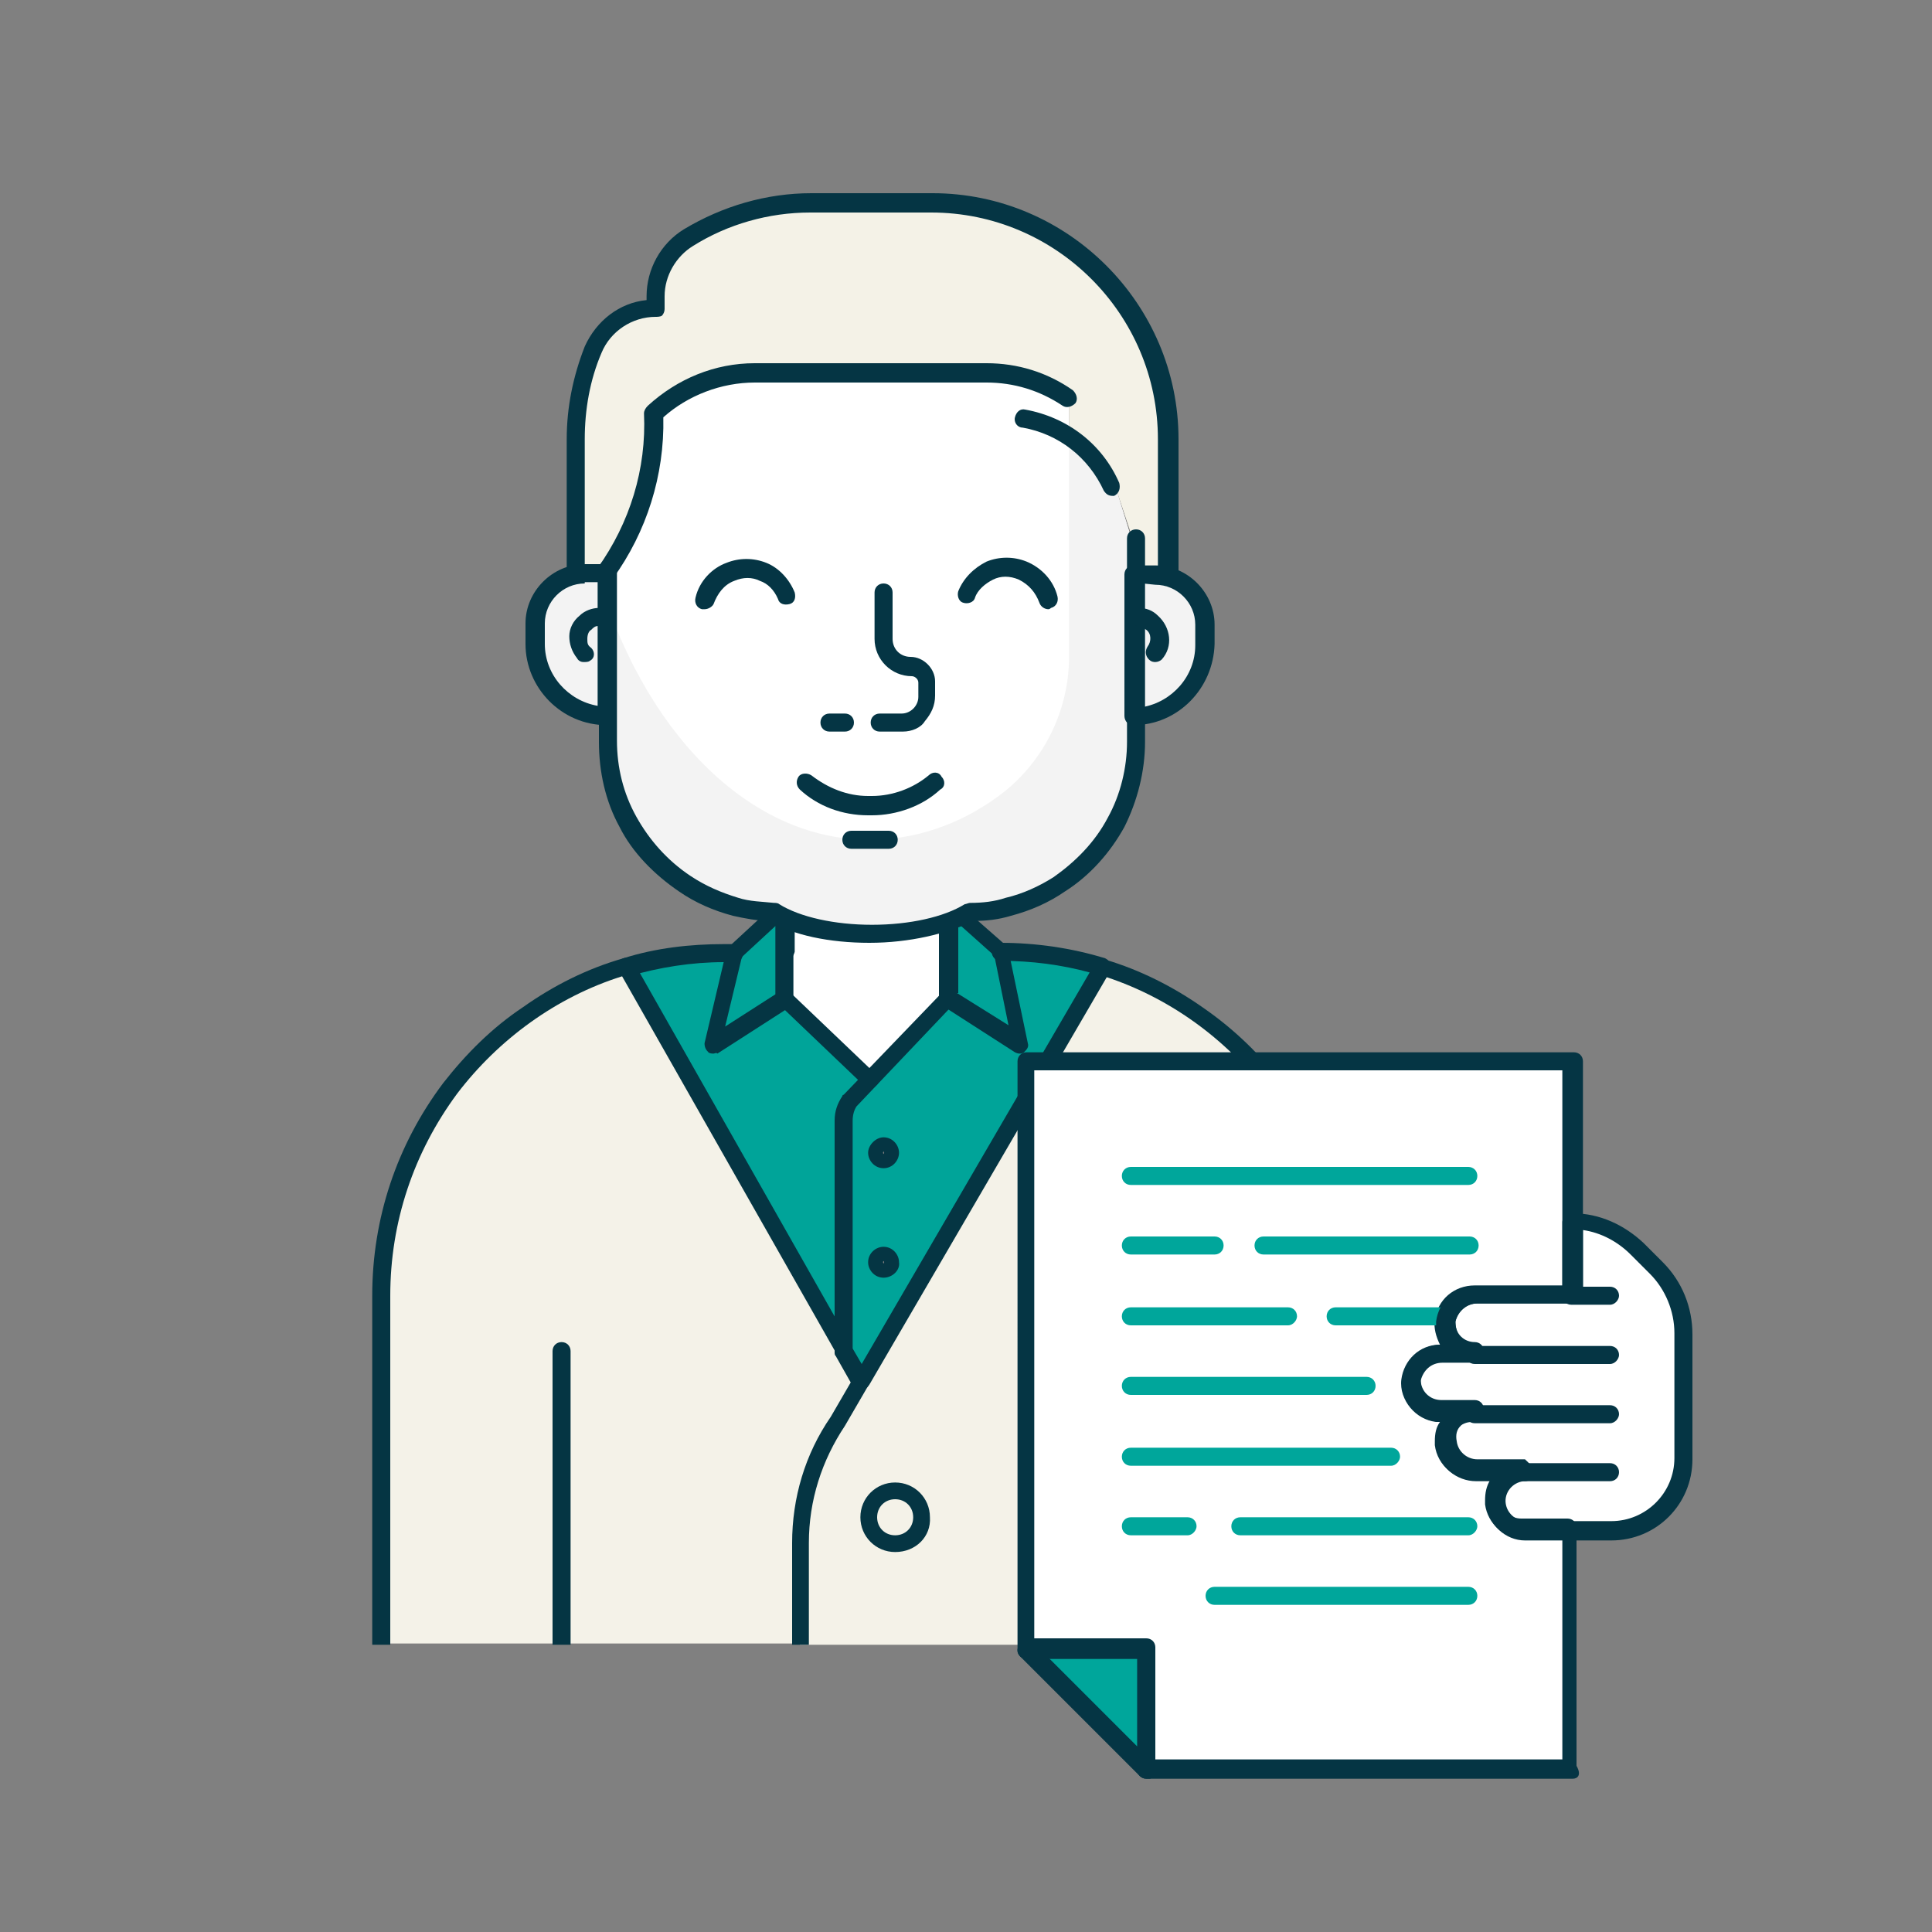 <?xml version="1.0" encoding="utf-8"?>
<!-- Generator: Adobe Illustrator 24.2.2, SVG Export Plug-In . SVG Version: 6.00 Build 0)  -->
<svg version="1.1" id="Layer_1" xmlns="http://www.w3.org/2000/svg" xmlns:xlink="http://www.w3.org/1999/xlink" x="0px" y="0px"
	 viewBox="0 0 150 150" style="enable-background:new 0 0 150 150;" xml:space="preserve">
<rect x="0" y="0" width="150" height="150" fill="#808080" stroke="none"/>
<style type="text/css">
	.st0{fill:#FFFFFF;}
	.st1{fill:#F4F2E8;}
	.st2{fill:#00A499;}
	.st3{fill:#053543;}
	.st4{fill:#00A69B;}
	.st5{fill:#053544;}
	.st6{fill:#F4F2E7;}
	.st7{fill:#F3F3F3;}
</style>
<g>
	<g>
		<g>
			<path class="st0" d="M61,73.9v-3.6l0.1-0.2c3.5,0.9,7.2,1.1,11.1,0.4h0c0.5-0.1,1-0.2,1.6-0.3l0,0.1v3.6h0v3.6l-6.1,6.3l-6.6-6.3
				L61,73.9L61,73.9z"/>
		</g>
		<g>
			<path class="st1" d="M104.3,127.7v-27.1c0-12-7.9-22.1-18.8-25.5l-18.7,32.1l-1.8,3.1c-1.9,2.8-2.9,6.1-2.9,9.5v7.9H104.3z
				 M69.5,115.7c1.2,0,2.1,0.9,2.1,2.1s-0.9,2.1-2.1,2.1c-1.2,0-2.1-0.9-2.1-2.1S68.4,115.7,69.5,115.7z"/>
		</g>
		<g>
			<path class="st2" d="M85.6,75.1l-18.7,32.1l-1.3-2.3V87c0-0.5,0.2-1,0.5-1.5l1.6-1.7l6.1-6.3l5.6,3.6l-1.5-7.2
				C80.5,73.9,83.1,74.3,85.6,75.1z M69.2,89.4c0-0.3-0.3-0.6-0.6-0.6c-0.3,0-0.6,0.3-0.6,0.6c0,0.3,0.3,0.6,0.6,0.6
				C68.9,90,69.2,89.8,69.2,89.4z M69.2,97.9c0-0.3-0.3-0.6-0.6-0.6c-0.3,0-0.6,0.3-0.6,0.6s0.3,0.6,0.6,0.6
				C68.9,98.5,69.2,98.3,69.2,97.9z"/>
		</g>
		<g>
			<polygon class="st2" points="77.7,73.9 79.2,81.1 73.6,77.5 73.6,73.9 73.6,70.3 			"/>
		</g>
		<g>
			<circle class="st1" cx="69.5" cy="117.8" r="2.1"/>
		</g>
		<g>
			<path class="st2" d="M67.6,83.9L66,85.5c-0.3,0.4-0.5,1-0.5,1.5v17.9L48.6,75c2.4-0.7,5-1.1,7.6-1.1H57l-1.7,7.2l5.6-3.6
				L67.6,83.9z"/>
		</g>
		<g>
			<path class="st1" d="M62.1,127.7v-7.9c0-3.4,1-6.7,2.9-9.5l1.8-3.1l-1.3-2.3L48.6,75c-11,3.3-19,13.5-19,25.5v27.1H62.1z"/>
		</g>
		<g>
			<polygon class="st2" points="60.9,73.9 60.9,77.5 55.4,81.1 57,73.9 60.9,70.3 			"/>
		</g>
		<g>
			<path class="st3" d="M61,74.6L61,74.6c-0.4,0-0.7-0.3-0.7-0.7c0,0,0-0.1,0-0.1v-3.5c0-0.4,0.3-0.7,0.7-0.7s0.7,0.3,0.7,0.7v3.6
				C61.6,74.3,61.3,74.6,61,74.6z"/>
		</g>
		<g>
			<path class="st3" d="M48.6,75.7c-0.3,0-0.5-0.2-0.6-0.5c-0.1-0.4,0.1-0.7,0.4-0.8c2.5-0.8,5.2-1.1,7.8-1.1H57
				c0.4,0,0.7,0.3,0.7,0.7c0,0.4-0.3,0.7-0.7,0.7h-0.8c-2.5,0-5,0.4-7.4,1.1C48.7,75.7,48.7,75.7,48.6,75.7z"/>
		</g>
		<g>
			<path class="st3" d="M73.6,74.6L73.6,74.6c-0.4,0-0.7-0.3-0.7-0.7v-3.6c0-0.4,0.3-0.7,0.7-0.7s0.7,0.3,0.7,0.7v3.5
				c0,0,0,0.1,0,0.1C74.3,74.3,74,74.6,73.6,74.6z"/>
		</g>
		<g>
			<path class="st3" d="M85.4,75.7c5.2,1.6,9.8,4.9,13.1,9.3c3.4,4.5,5.2,9.9,5.2,15.6v27.1h1.3v-27.1c0-5.9-1.9-11.6-5.4-16.4
				c-1.7-2.3-3.8-4.3-6.1-5.9c-2.4-1.7-5-3-7.7-3.8c-0.3-0.1-0.7,0.1-0.8,0.4C84.8,75.3,85,75.6,85.4,75.7z"/>
		</g>
		<g>
			<path class="st3" d="M61.5,119.8v7.9h1.3v-7.9c0-3.3,1-6.4,2.8-9.1c0,0,0,0,0,0l1.8-3.1c0.2-0.3,0.1-0.7-0.2-0.9
				c-0.3-0.2-0.7-0.1-0.9,0.2l-1.8,3.1C62.5,112.9,61.5,116.3,61.5,119.8z"/>
			<path class="st3" d="M30.3,127.7v-27.1c0-5.7,1.8-11.1,5.2-15.7c3.2-4.2,7.7-7.5,12.8-9.1L65,105.2c0.2,0.3,0.6,0.4,0.9,0.2
				c0.3-0.2,0.4-0.6,0.2-0.9L49.2,74.7c-0.2-0.3-0.5-0.4-0.8-0.3c-2.8,0.8-5.4,2.1-7.8,3.8c-2.4,1.6-4.4,3.6-6.2,5.9
				c-3.6,4.8-5.5,10.5-5.5,16.5v27.1H30.3z"/>
		</g>
		<g>
			<path class="st3" d="M66.8,107.9C66.8,107.9,66.8,107.9,66.8,107.9c-0.2,0-0.5-0.1-0.6-0.3l-1.3-2.3c-0.1-0.1-0.1-0.2-0.1-0.3V87
				c0-0.7,0.2-1.3,0.6-1.9c0,0,0-0.1,0.1-0.1l7.7-8c0.3-0.3,0.7-0.3,0.9,0c0.3,0.3,0.3,0.7,0,0.9l-7.6,8c-0.2,0.3-0.3,0.7-0.3,1.1
				v17.7l0.7,1.2l17.7-30.4c-2.2-0.6-4.5-0.9-6.9-0.9c-0.4,0-0.7-0.3-0.7-0.7c0-0.4,0.3-0.7,0.7-0.7c0,0,0,0,0,0
				c2.7,0,5.5,0.4,8.1,1.2c0.2,0.1,0.3,0.2,0.4,0.4c0.1,0.2,0.1,0.4,0,0.6l-18.7,32.1C67.3,107.8,67.1,107.9,66.8,107.9z"/>
		</g>
		<g>
			<path class="st3" d="M85.6,75.8c-0.2,0-0.3-0.1-0.5-0.2c-0.3-0.3-0.3-0.7,0-0.9c0.3-0.3,0.7-0.3,0.9,0c0.3,0.3,0.3,0.7,0,0.9l0,0
				C85.9,75.7,85.7,75.8,85.6,75.8z"/>
		</g>
		<g>
			<path class="st3" d="M67.6,84.5c-0.2,0-0.3-0.1-0.5-0.2L60.5,78c-0.3-0.3-0.3-0.7,0-0.9c0.3-0.3,0.7-0.3,0.9,0l6.6,6.3
				c0.3,0.3,0.3,0.7,0,0.9C67.9,84.4,67.7,84.5,67.6,84.5z"/>
		</g>
		<g>
			<path class="st3" d="M69.5,120.5c-1.5,0-2.7-1.2-2.7-2.7c0-1.5,1.2-2.7,2.7-2.7c1.5,0,2.7,1.2,2.7,2.7
				C72.3,119.3,71.1,120.5,69.5,120.5z M69.5,116.4c-0.8,0-1.4,0.6-1.4,1.4s0.6,1.4,1.4,1.4c0.8,0,1.4-0.6,1.4-1.4
				S70.3,116.4,69.5,116.4z"/>
		</g>
		<g>
			<path class="st3" d="M55.4,81.8c-0.1,0-0.3,0-0.4-0.1c-0.2-0.2-0.3-0.4-0.3-0.7l1.7-7.2c0-0.1,0.1-0.2,0.2-0.3l3.9-3.6
				c0.2-0.2,0.5-0.2,0.7-0.1c0.2,0.1,0.4,0.3,0.4,0.6v7.2c0,0.2-0.1,0.4-0.3,0.6l-5.6,3.6C55.6,81.7,55.5,81.8,55.4,81.8z
				 M57.6,74.3l-1.3,5.4l3.9-2.5v-5.3L57.6,74.3z"/>
		</g>
		<g>
			<path class="st3" d="M79.2,81.8c-0.1,0-0.2,0-0.4-0.1l-5.6-3.6c-0.2-0.1-0.3-0.3-0.3-0.6v-7.2c0-0.3,0.2-0.5,0.4-0.6
				c0.2-0.1,0.5-0.1,0.7,0.1l4.1,3.6c0.1,0.1,0.2,0.2,0.2,0.4l1.5,7.2c0.1,0.3-0.1,0.5-0.3,0.7C79.5,81.7,79.4,81.8,79.2,81.8z
				 M74.3,77.1l4,2.5l-1.1-5.4l-2.8-2.5V77.1z"/>
		</g>
		<g>
			<path class="st3" d="M68.6,90.7c-0.7,0-1.2-0.6-1.2-1.2s0.6-1.2,1.2-1.2c0.7,0,1.2,0.6,1.2,1.2S69.3,90.7,68.6,90.7z M68.6,89.4
				C68.6,89.4,68.5,89.4,68.6,89.4c-0.1,0.1,0,0.2,0,0.2S68.7,89.5,68.6,89.4C68.7,89.4,68.7,89.4,68.6,89.4z"/>
		</g>
		<g>
			<path class="st3" d="M68.6,99.2c-0.7,0-1.2-0.6-1.2-1.2c0-0.7,0.6-1.2,1.2-1.2c0.7,0,1.2,0.6,1.2,1.2
				C69.9,98.6,69.3,99.2,68.6,99.2z M68.6,97.9C68.6,97.9,68.5,97.9,68.6,97.9c-0.1,0.1,0,0.2,0,0.2S68.7,98,68.6,97.9
				C68.7,97.9,68.7,97.9,68.6,97.9z"/>
		</g>
		<g>
			<path class="st3" d="M44.3,127.7v-22.8c0-0.4-0.3-0.7-0.7-0.7s-0.7,0.3-0.7,0.7v22.8H44.3z"/>
		</g>
		<g>
			<path class="st3" d="M91.2,127.7v-22.8c0-0.4-0.3-0.7-0.7-0.7c-0.4,0-0.7,0.3-0.7,0.7v22.8H91.2z"/>
		</g>
	</g>
	<path class="st0" d="M112.2,102.6c-0.1,1.3,0.8,2.4,2,2.6c0.1,0,0.2,0,0.3,0h-2.4c-1.2,0-2.2,0.9-2.3,2.1c-0.1,1.3,0.8,2.3,2.1,2.5
		c0.1,0,0.1,0,0.3,0h2.6c-1.3,0-2.3,1-2.3,2.3c0,0.1,0,0.1,0,0.3c0.1,1.2,1.2,2.1,2.3,2.1h3.7c-1.3,0-2.3,1-2.3,2.3
		c0,0.1,0,0.1,0,0.3c0.1,1.2,1.2,2.1,2.3,2.1h3.6v18.5H89V128h-9.3V82.4h42.5v18.1h-7.5C113.4,100.6,112.4,101.4,112.2,102.6z"/>
	<polygon class="st4" points="89,128 89,137.3 79.6,128 	"/>
	<path class="st0" d="M130.6,103.6v9.7c0,3.1-2.5,5.6-5.6,5.6h-6.6c-1.2,0-2.2-0.9-2.3-2.1c-0.1-1.3,0.8-2.3,2.1-2.5
		c0.1,0,0.1,0,0.3,0h-3.7c-1.2,0-2.2-0.9-2.3-2.1c-0.1-1.3,0.8-2.3,2-2.5c0.1,0,0.1,0,0.3,0H112c-1.3,0-2.3-1-2.3-2.3
		c0-0.1,0-0.1,0-0.3c0.1-1.2,1.2-2.1,2.3-2.1h2.4c-1.3,0-2.3-1-2.3-2.3c0-0.1,0-0.1,0-0.3c0.1-1.2,1.2-2.1,2.3-2.1h7.5v-5.8
		c1.9,0,3.6,0.8,5,2.1l1.5,1.5C129.9,99.8,130.6,101.6,130.6,103.6z"/>
	<path class="st5" d="M89.7,136.6h31.6v-17.1h-2.9c-1.6,0-2.9-1.2-3.1-2.7c0-0.1,0-0.3,0-0.3c0-0.6,0.1-1.1,0.4-1.6h-1.2
		c-1.5,0-2.9-1.1-3.1-2.7c0-0.1,0-0.3,0-0.3c0-0.6,0.1-1.1,0.4-1.5c-0.1,0-0.2,0-0.3,0c-0.8-0.1-1.5-0.5-2-1.1
		c-0.5-0.6-0.8-1.4-0.7-2.2c0.2-1.5,1.4-2.7,3-2.7c-0.3-0.6-0.5-1.3-0.4-1.9c0.2-1.6,1.5-2.7,3.1-2.7h6.8V83.1h-41v44.1H89
		c0.4,0,0.7,0.3,0.7,0.7L89.7,136.6L89.7,136.6z M122.1,138.1H89c-0.4,0-0.7-0.3-0.7-0.7v-8.6h-8.6c-0.4,0-0.7-0.3-0.7-0.7V82.4
		c0-0.4,0.3-0.7,0.7-0.7h42.5c0.4,0,0.7,0.3,0.7,0.7v18.1c0,0.4-0.3,0.7-0.7,0.7h-7.5c-0.8,0-1.5,0.6-1.7,1.4c0,0.4,0.1,0.8,0.3,1.2
		c0.3,0.3,0.6,0.5,1,0.6c0,0,0.1,0,0.2,0c0.4,0,0.7,0.3,0.7,0.7c0,0.4-0.3,0.7-0.7,0.7H112c-0.9,0-1.5,0.6-1.7,1.4
		c0,0.4,0.1,0.8,0.3,1.2c0.3,0.3,0.6,0.5,1,0.6c0,0,0.1,0,0.1,0h2.6c0.4,0,0.7,0.3,0.7,0.7c0,0.4-0.3,0.7-0.7,0.7
		c-0.9,0-1.5,0.7-1.5,1.5c0,0,0,0.1,0,0.1c0.1,0.8,0.8,1.4,1.6,1.4h3.7c0.4,0,0.7,0.3,0.7,0.7c0,0.4-0.3,0.7-0.7,0.7
		c-0.4,0-0.8,0.1-1.1,0.5c-0.3,0.3-0.5,0.7-0.5,1.1c0,0,0,0.1,0,0.1c0.1,0.8,0.8,1.4,1.6,1.4h3.6c0.4,0,0.7,0.3,0.7,0.7v18.5
		C122.8,137.8,122.5,138.1,122.1,138.1z"/>
	<path class="st5" d="M81.4,128.7l6.9,6.9v-6.9H81.4z M89,138.1c-0.2,0-0.4-0.1-0.5-0.2l-9.3-9.3c-0.2-0.2-0.3-0.5-0.1-0.8
		c0.1-0.3,0.4-0.4,0.7-0.4H89c0.4,0,0.7,0.3,0.7,0.7v9.3c0,0.3-0.2,0.6-0.4,0.7C89.2,138.1,89.1,138.1,89,138.1z"/>
	<path class="st5" d="M125,101.3h-3c-0.4,0-0.7-0.3-0.7-0.7c0-0.4,0.3-0.7,0.7-0.7h3c0.4,0,0.7,0.3,0.7,0.7
		C125.7,100.9,125.4,101.3,125,101.3z"/>
	<path class="st5" d="M125,105.9h-10.5c-0.4,0-0.7-0.3-0.7-0.7c0-0.4,0.3-0.7,0.7-0.7H125c0.4,0,0.7,0.3,0.7,0.7
		C125.7,105.5,125.4,105.9,125,105.9z"/>
	<path class="st5" d="M125,110.5h-10.5c-0.4,0-0.7-0.3-0.7-0.7c0-0.4,0.3-0.7,0.7-0.7H125c0.4,0,0.7,0.3,0.7,0.7
		C125.7,110.1,125.4,110.5,125,110.5z"/>
	<path class="st5" d="M125,115h-6.7c-0.4,0-0.7-0.3-0.7-0.7c0-0.4,0.3-0.7,0.7-0.7h6.7c0.4,0,0.7,0.3,0.7,0.7
		C125.7,114.7,125.4,115,125,115z"/>
	<path class="st4" d="M114,92H87.8c-0.4,0-0.7-0.3-0.7-0.7c0-0.4,0.3-0.7,0.7-0.7H114c0.4,0,0.7,0.3,0.7,0.7
		C114.7,91.7,114.4,92,114,92z"/>
	<path class="st4" d="M94.3,97.4h-6.5c-0.4,0-0.7-0.3-0.7-0.7c0-0.4,0.3-0.7,0.7-0.7h6.5c0.4,0,0.7,0.3,0.7,0.7
		C95,97.1,94.7,97.4,94.3,97.4z"/>
	<path class="st4" d="M100,102.9H87.8c-0.4,0-0.7-0.3-0.7-0.7c0-0.4,0.3-0.7,0.7-0.7H100c0.4,0,0.7,0.3,0.7,0.7
		C100.7,102.5,100.4,102.9,100,102.9z"/>
	<path class="st4" d="M112.2,102.9h-8.5c-0.4,0-0.7-0.3-0.7-0.7c0-0.4,0.3-0.7,0.7-0.7h8.5c0.4,0,0.7,0.3,0.7,0.7
		C113,102.5,112.6,102.9,112.2,102.9z"/>
	<path class="st4" d="M106.1,108.3H87.8c-0.4,0-0.7-0.3-0.7-0.7s0.3-0.7,0.7-0.7h18.3c0.4,0,0.7,0.3,0.7,0.7
		S106.5,108.3,106.1,108.3z"/>
	<path class="st4" d="M108,113.8H87.8c-0.4,0-0.7-0.3-0.7-0.7c0-0.4,0.3-0.7,0.7-0.7H108c0.4,0,0.7,0.3,0.7,0.7
		C108.7,113.4,108.4,113.8,108,113.8z"/>
	<path class="st4" d="M92.2,119.2h-4.4c-0.4,0-0.7-0.3-0.7-0.7c0-0.4,0.3-0.7,0.7-0.7h4.4c0.4,0,0.7,0.3,0.7,0.7
		C92.9,118.8,92.6,119.2,92.2,119.2z"/>
	<path class="st4" d="M114,119.2H96.3c-0.4,0-0.7-0.3-0.7-0.7c0-0.4,0.3-0.7,0.7-0.7H114c0.4,0,0.7,0.3,0.7,0.7
		C114.7,118.8,114.4,119.2,114,119.2z"/>
	<path class="st4" d="M114,124.6H94.3c-0.4,0-0.7-0.3-0.7-0.7c0-0.4,0.3-0.7,0.7-0.7H114c0.4,0,0.7,0.3,0.7,0.7
		C114.7,124.3,114.4,124.6,114,124.6z"/>
	<path class="st4" d="M114.1,97.4h-16c-0.4,0-0.7-0.3-0.7-0.7c0-0.4,0.3-0.7,0.7-0.7h16c0.4,0,0.7,0.3,0.7,0.7
		C114.8,97.1,114.5,97.4,114.1,97.4z"/>
	<path class="st5" d="M119.1,114.3c0,0.4-0.3,0.7-0.7,0.7c0,0-0.1,0-0.1,0c-0.9,0.1-1.5,0.9-1.4,1.7c0.1,0.8,0.8,1.4,1.6,1.4h6.6
		c2.7,0,4.9-2.2,4.9-4.9v-9.7c0-1.7-0.7-3.4-1.9-4.6l-1.5-1.5c-1-1-2.3-1.7-3.7-1.9v5c0,0.4-0.3,0.7-0.7,0.7h-7.5
		c-0.9,0-1.5,0.6-1.7,1.4c0,0,0,0.1,0,0.1c0,0.9,0.7,1.5,1.5,1.5c0.4,0,0.7,0.3,0.7,0.7c0,0.4-0.3,0.7-0.7,0.7H112
		c-0.9,0-1.5,0.6-1.7,1.4c0,0,0,0.1,0,0.1c0,0.9,0.7,1.6,1.6,1.6h2.6c0.4,0,0.7,0.3,0.7,0.7c0,0.4-0.3,0.7-0.7,0.7c0,0-0.1,0-0.1,0
		c-0.4,0-0.8,0.3-1,0.6c-0.3,0.3-0.4,0.7-0.3,1.2c0.1,0.8,0.8,1.4,1.6,1.4c0,0,0,0,0,0h3.7C118.7,113.6,119.1,113.9,119.1,114.3z
		 M118.4,119.6c-1.5,0-2.8-1.2-3-2.7c0-0.7,0.1-1.3,0.4-1.9h-1.2c-1.5,0-2.9-1.1-3.1-2.7c0-0.7,0.1-1.3,0.4-1.9c-1.6,0-3-1.3-3-3
		c0-0.1,0-0.2,0-0.3c0.2-1.5,1.4-2.7,3-2.7c-0.3-0.4-0.4-1-0.4-1.5c0-0.1,0-0.2,0-0.3c0.2-1.6,1.5-2.7,3.1-2.7h6.7v-5
		c0-0.2,0.1-0.4,0.3-0.5c0.1-0.1,0.3-0.2,0.5-0.2c2.1,0,4,0.9,5.5,2.3l1.5,1.5c1.5,1.5,2.3,3.5,2.3,5.6v9.7c0,3.5-2.8,6.3-6.3,6.3
		h-6.6C118.4,119.6,118.4,119.6,118.4,119.6z"/>
	<path class="st6" d="M49.1,40.8l1.7-5.5V32l3.6-2.3l5.8-0.9l19.3,0.4l3.5,1.5v2.8l3.6,4.3L88,42v2.3h2.7V34.1
		c0-10.2-8.2-18.4-18.4-18.4h-9.5c-3.4,0-6.7,0.9-9.6,2.7c-1.6,1-2.6,2.7-2.6,4.5v1c-2.1,0-4,1.3-4.9,3.2c-0.9,2.2-1.3,4.6-1.3,7
		v10.4l2.8-0.1L49.1,40.8z"/>
	<polygon class="st0" points="87.9,44.5 90.6,44.5 90.6,44.4 87.9,44.4 	"/>
	<path class="st0" d="M89.6,44.5h1v-0.1l-2.7,0V42l-1.3-4.2L83,33.4v-2.7l-3.5-1.5l-19.3-0.4l-5.8,0.9L50.8,32v3.3l-1.7,5.5
		l-1.8,3.6l-2.8,0.1v0.1h1c-2.1,0-3.9,1.7-3.9,3.9V50c0,3.1,2.4,5.6,5.5,5.6v2c0,2.2,0.5,4.3,1.5,6.3c1,1.9,2.6,3.6,4.4,4.8
		c1.2,0.8,2.6,1.4,3.9,1.8c1,0.3,2,0.4,3,0.4c1.6,1,4.4,1.7,7.6,1.7s5.9-0.7,7.6-1.7c1,0,2-0.1,3-0.4c1.4-0.3,2.7-1,3.9-1.8
		c1.8-1.2,3.4-2.9,4.4-4.8c1-1.9,1.6-4.1,1.5-6.3v-2c3.1,0,5.5-2.5,5.5-5.6v-1.6C93.5,46.3,91.8,44.5,89.6,44.5z"/>
	<path class="st0" d="M41.6,50c0,2.2,1.3,4.1,3.2,5c-1.3-1.8-2.3-3.6-3.2-5.7V50L41.6,50z"/>
	<path class="st7" d="M89.6,44.5h1v-0.1l-2.7,0V42l-1.3-4.2L83,33.4v-2.7h0V51c0,4.3-2.1,8.4-5.6,10.9c-2.9,2.1-6.3,3.3-9.9,3.3
		c-9.5,0-17.7-8.6-21.2-20.9l-1.8,0.1v0.1h0.9c-2.1,0-3.9,1.7-3.9,3.9V50c0,3.1,2.4,5.6,5.5,5.6v2c0,2.2,0.5,4.3,1.5,6.3
		c1,1.9,2.6,3.6,4.4,4.8c1.2,0.8,2.6,1.4,3.9,1.8c1,0.3,2,0.4,3,0.4c1.6,1,4.4,1.7,7.6,1.7s5.9-0.7,7.6-1.7c1,0,2-0.1,3-0.4
		c1.4-0.3,2.7-1,3.9-1.8c1.8-1.2,3.4-2.9,4.4-4.8c1-1.9,1.6-4.1,1.5-6.3v-2c3.1,0,5.5-2.5,5.5-5.6v-1.6
		C93.5,46.3,91.8,44.5,89.6,44.5z"/>
	<path class="st5" d="M67.5,73.2c-3.1,0-6-0.6-7.7-1.7c-1,0-2-0.2-2.9-0.4c-1.5-0.4-2.9-1-4.2-1.9c-1.9-1.3-3.6-3-4.6-5
		c-1.1-2-1.6-4.3-1.6-6.6V44.2c0-0.4,0.3-0.7,0.7-0.7s0.7,0.3,0.7,0.7v13.3c0,2.1,0.5,4.1,1.5,5.9c1,1.8,2.4,3.4,4.2,4.6
		c1.2,0.8,2.4,1.3,3.7,1.7c0.9,0.3,1.9,0.3,2.8,0.4c0.1,0,0.3,0,0.4,0.1c1.6,1,4.3,1.6,7.2,1.6s5.6-0.6,7.2-1.6
		c0.1,0,0.3-0.1,0.4-0.1c1,0,1.9-0.1,2.8-0.4c1.3-0.3,2.6-0.9,3.7-1.6c1.7-1.2,3.2-2.7,4.2-4.6c1-1.8,1.5-3.9,1.5-5.9V41.8
		c0-0.4,0.3-0.7,0.7-0.7c0.4,0,0.7,0.3,0.7,0.7v15.8c0,2.3-0.6,4.6-1.6,6.6c-1.1,2-2.7,3.8-4.6,5c-1.3,0.9-2.7,1.5-4.2,1.9
		c-1,0.3-1.9,0.4-2.9,0.4C73.5,72.5,70.6,73.2,67.5,73.2z"/>
	<path class="st5" d="M46.9,45.2c-0.1,0-0.3,0-0.4-0.1c-0.3-0.3-0.4-0.7-0.1-1c2.5-3.5,3.8-7.7,3.6-12c0-0.2,0.1-0.4,0.3-0.6
		c2.3-2.1,5.2-3.3,8.3-3.3h18c2.4,0,4.7,0.7,6.7,2.1c0.3,0.3,0.4,0.7,0.2,1c-0.3,0.3-0.7,0.4-1,0.2c-1.8-1.2-3.8-1.8-5.9-1.8H58.6
		c-2.6,0-5.2,1-7.1,2.7c0.1,4.5-1.3,8.9-3.9,12.5C47.4,45.1,47.1,45.2,46.9,45.2z"/>
	<path class="st5" d="M86.4,38.5c-0.3,0-0.5-0.1-0.7-0.4c-1.2-2.6-3.5-4.4-6.3-4.9c-0.4,0-0.7-0.4-0.6-0.8c0.1-0.4,0.4-0.7,0.8-0.6
		c3.3,0.6,6,2.7,7.3,5.7c0.1,0.4,0,0.8-0.4,1C86.6,38.5,86.5,38.5,86.4,38.5z"/>
	<path class="st5" d="M45.4,45.3c-1.7,0-3.1,1.4-3.1,3.1V50c0,2.4,1.8,4.4,4.1,4.8v-9.6H45.4z M47.1,56.3c-3.5,0-6.3-2.9-6.3-6.3
		v-1.6c0-2.5,2.1-4.6,4.6-4.6h1.7c0.4,0,0.7,0.3,0.7,0.7v11.1c0,0.2-0.1,0.4-0.2,0.5C47.5,56.2,47.3,56.3,47.1,56.3z"/>
	<path class="st5" d="M88.7,45.3v9.6c2.3-0.4,4.1-2.4,4.1-4.8v-1.6c0-1.7-1.4-3.1-3.1-3.1L88.7,45.3L88.7,45.3z M88,56.3
		c-0.2,0-0.4-0.1-0.5-0.2c-0.1-0.1-0.2-0.3-0.2-0.5V44.6c0-0.4,0.3-0.7,0.7-0.7h1.7c2.5,0,4.6,2.1,4.6,4.6V50
		C94.2,53.5,91.4,56.3,88,56.3z"/>
	<path class="st5" d="M45.3,51.4c-0.2,0-0.4-0.1-0.5-0.3c-0.4-0.5-0.6-1.1-0.6-1.7c0-0.6,0.3-1.2,0.8-1.6c0.4-0.4,1-0.6,1.5-0.6
		c0.4,0,0.7,0.3,0.7,0.7s-0.3,0.7-0.7,0.7c-0.3,0-0.4,0.1-0.6,0.3c-0.2,0.1-0.3,0.4-0.3,0.7c0,0.3,0,0.5,0.3,0.7
		c0.3,0.3,0.3,0.8-0.1,1C45.7,51.4,45.5,51.4,45.3,51.4z"/>
	<path class="st5" d="M89.7,51.4c-0.1,0-0.3,0-0.5-0.2c-0.3-0.3-0.3-0.7-0.1-1c0.3-0.4,0.3-1-0.1-1.3c-0.2-0.1-0.4-0.3-0.6-0.3
		c-0.4,0-0.7-0.3-0.7-0.7c0-0.4,0.3-0.7,0.7-0.7c0.6,0,1.1,0.2,1.5,0.6c1,0.9,1.2,2.4,0.3,3.4C90.1,51.3,89.9,51.4,89.7,51.4z"/>
	<path class="st5" d="M90.6,45.3c-0.4,0-0.7-0.3-0.7-0.7V34.1c0-9.7-7.9-17.6-17.6-17.6h-9.4c0,0,0,0,0,0c-3.2,0-6.4,0.9-9.1,2.6
		c-1.3,0.8-2.2,2.3-2.2,3.9v1c0,0.2-0.1,0.4-0.2,0.5c-0.1,0.1-0.4,0.1-0.5,0.1c0,0,0,0,0,0c-1.8,0-3.5,1.1-4.2,2.8
		c-0.9,2.1-1.3,4.4-1.3,6.7v10.5c0,0.4-0.3,0.7-0.7,0.7s-0.7-0.3-0.7-0.7V34.1c0-2.5,0.5-4.9,1.4-7.2c0.9-2,2.7-3.4,4.8-3.6v-0.3
		c0-2.1,1.1-4.1,2.9-5.2c3-1.8,6.4-2.8,9.9-2.8c0,0,0,0,0,0h9.4c10.5,0,19.1,8.6,19.1,19.1v10.5C91.3,44.9,91,45.3,90.6,45.3z"/>
	<path class="st5" d="M54.7,47.3c0,0-0.1,0-0.2,0c-0.4-0.1-0.6-0.5-0.5-0.9c0.3-1.3,1.3-2.3,2.4-2.7c1-0.4,2.1-0.4,3.1,0
		c1,0.4,1.8,1.3,2.2,2.3c0.1,0.4,0,0.8-0.4,0.9c-0.4,0.1-0.8,0-0.9-0.4c-0.3-0.7-0.8-1.2-1.4-1.4c-0.6-0.3-1.3-0.3-2,0
		c-0.8,0.3-1.3,1-1.6,1.8C55.3,47.1,55,47.3,54.7,47.3z"/>
	<path class="st5" d="M81.4,47.3c-0.3,0-0.6-0.2-0.7-0.5c-0.3-0.8-0.8-1.4-1.6-1.8c-0.7-0.3-1.4-0.3-2,0c-0.6,0.3-1.2,0.8-1.4,1.4
		c-0.1,0.4-0.6,0.5-0.9,0.4c-0.4-0.1-0.5-0.6-0.4-0.9c0.4-1,1.2-1.8,2.2-2.3c1-0.4,2.1-0.4,3.1,0c1.2,0.5,2.1,1.5,2.4,2.7
		c0.1,0.4-0.1,0.8-0.5,0.9C81.5,47.3,81.4,47.3,81.4,47.3z"/>
	<path class="st5" d="M70.1,56.8C70.1,56.8,70,56.8,70.1,56.8h-1.8c-0.4,0-0.7-0.3-0.7-0.7s0.3-0.7,0.7-0.7H70
		c0.7,0,1.3-0.6,1.3-1.3V53c0-0.3-0.3-0.5-0.5-0.5c-1.6,0-2.9-1.3-2.9-2.9V46c0-0.4,0.3-0.7,0.7-0.7s0.7,0.3,0.7,0.7v3.6
		c0,0.8,0.6,1.4,1.4,1.4c1,0,1.9,0.9,1.9,1.9v1.1c0,0.8-0.3,1.4-0.8,2C71.5,56.5,70.8,56.8,70.1,56.8z"/>
	<path class="st5" d="M65.6,56.8h-1.2c-0.4,0-0.7-0.3-0.7-0.7s0.3-0.7,0.7-0.7h1.2c0.4,0,0.7,0.3,0.7,0.7S66,56.8,65.6,56.8z"/>
	<path class="st5" d="M67.7,63.3h-0.3c-2,0-3.9-0.7-5.3-2c-0.3-0.3-0.3-0.7-0.1-1s0.7-0.3,1-0.1c1.3,1,2.8,1.6,4.4,1.6h0.3
		c1.6,0,3.2-0.6,4.4-1.6c0.3-0.3,0.8-0.3,1,0.1c0.3,0.3,0.3,0.8-0.1,1C71.6,62.6,69.6,63.3,67.7,63.3z"/>
	<path class="st5" d="M69,65.9h-2.9c-0.4,0-0.7-0.3-0.7-0.7s0.3-0.7,0.7-0.7H69c0.4,0,0.7,0.3,0.7,0.7S69.4,65.9,69,65.9z"/>
</g>
</svg>
